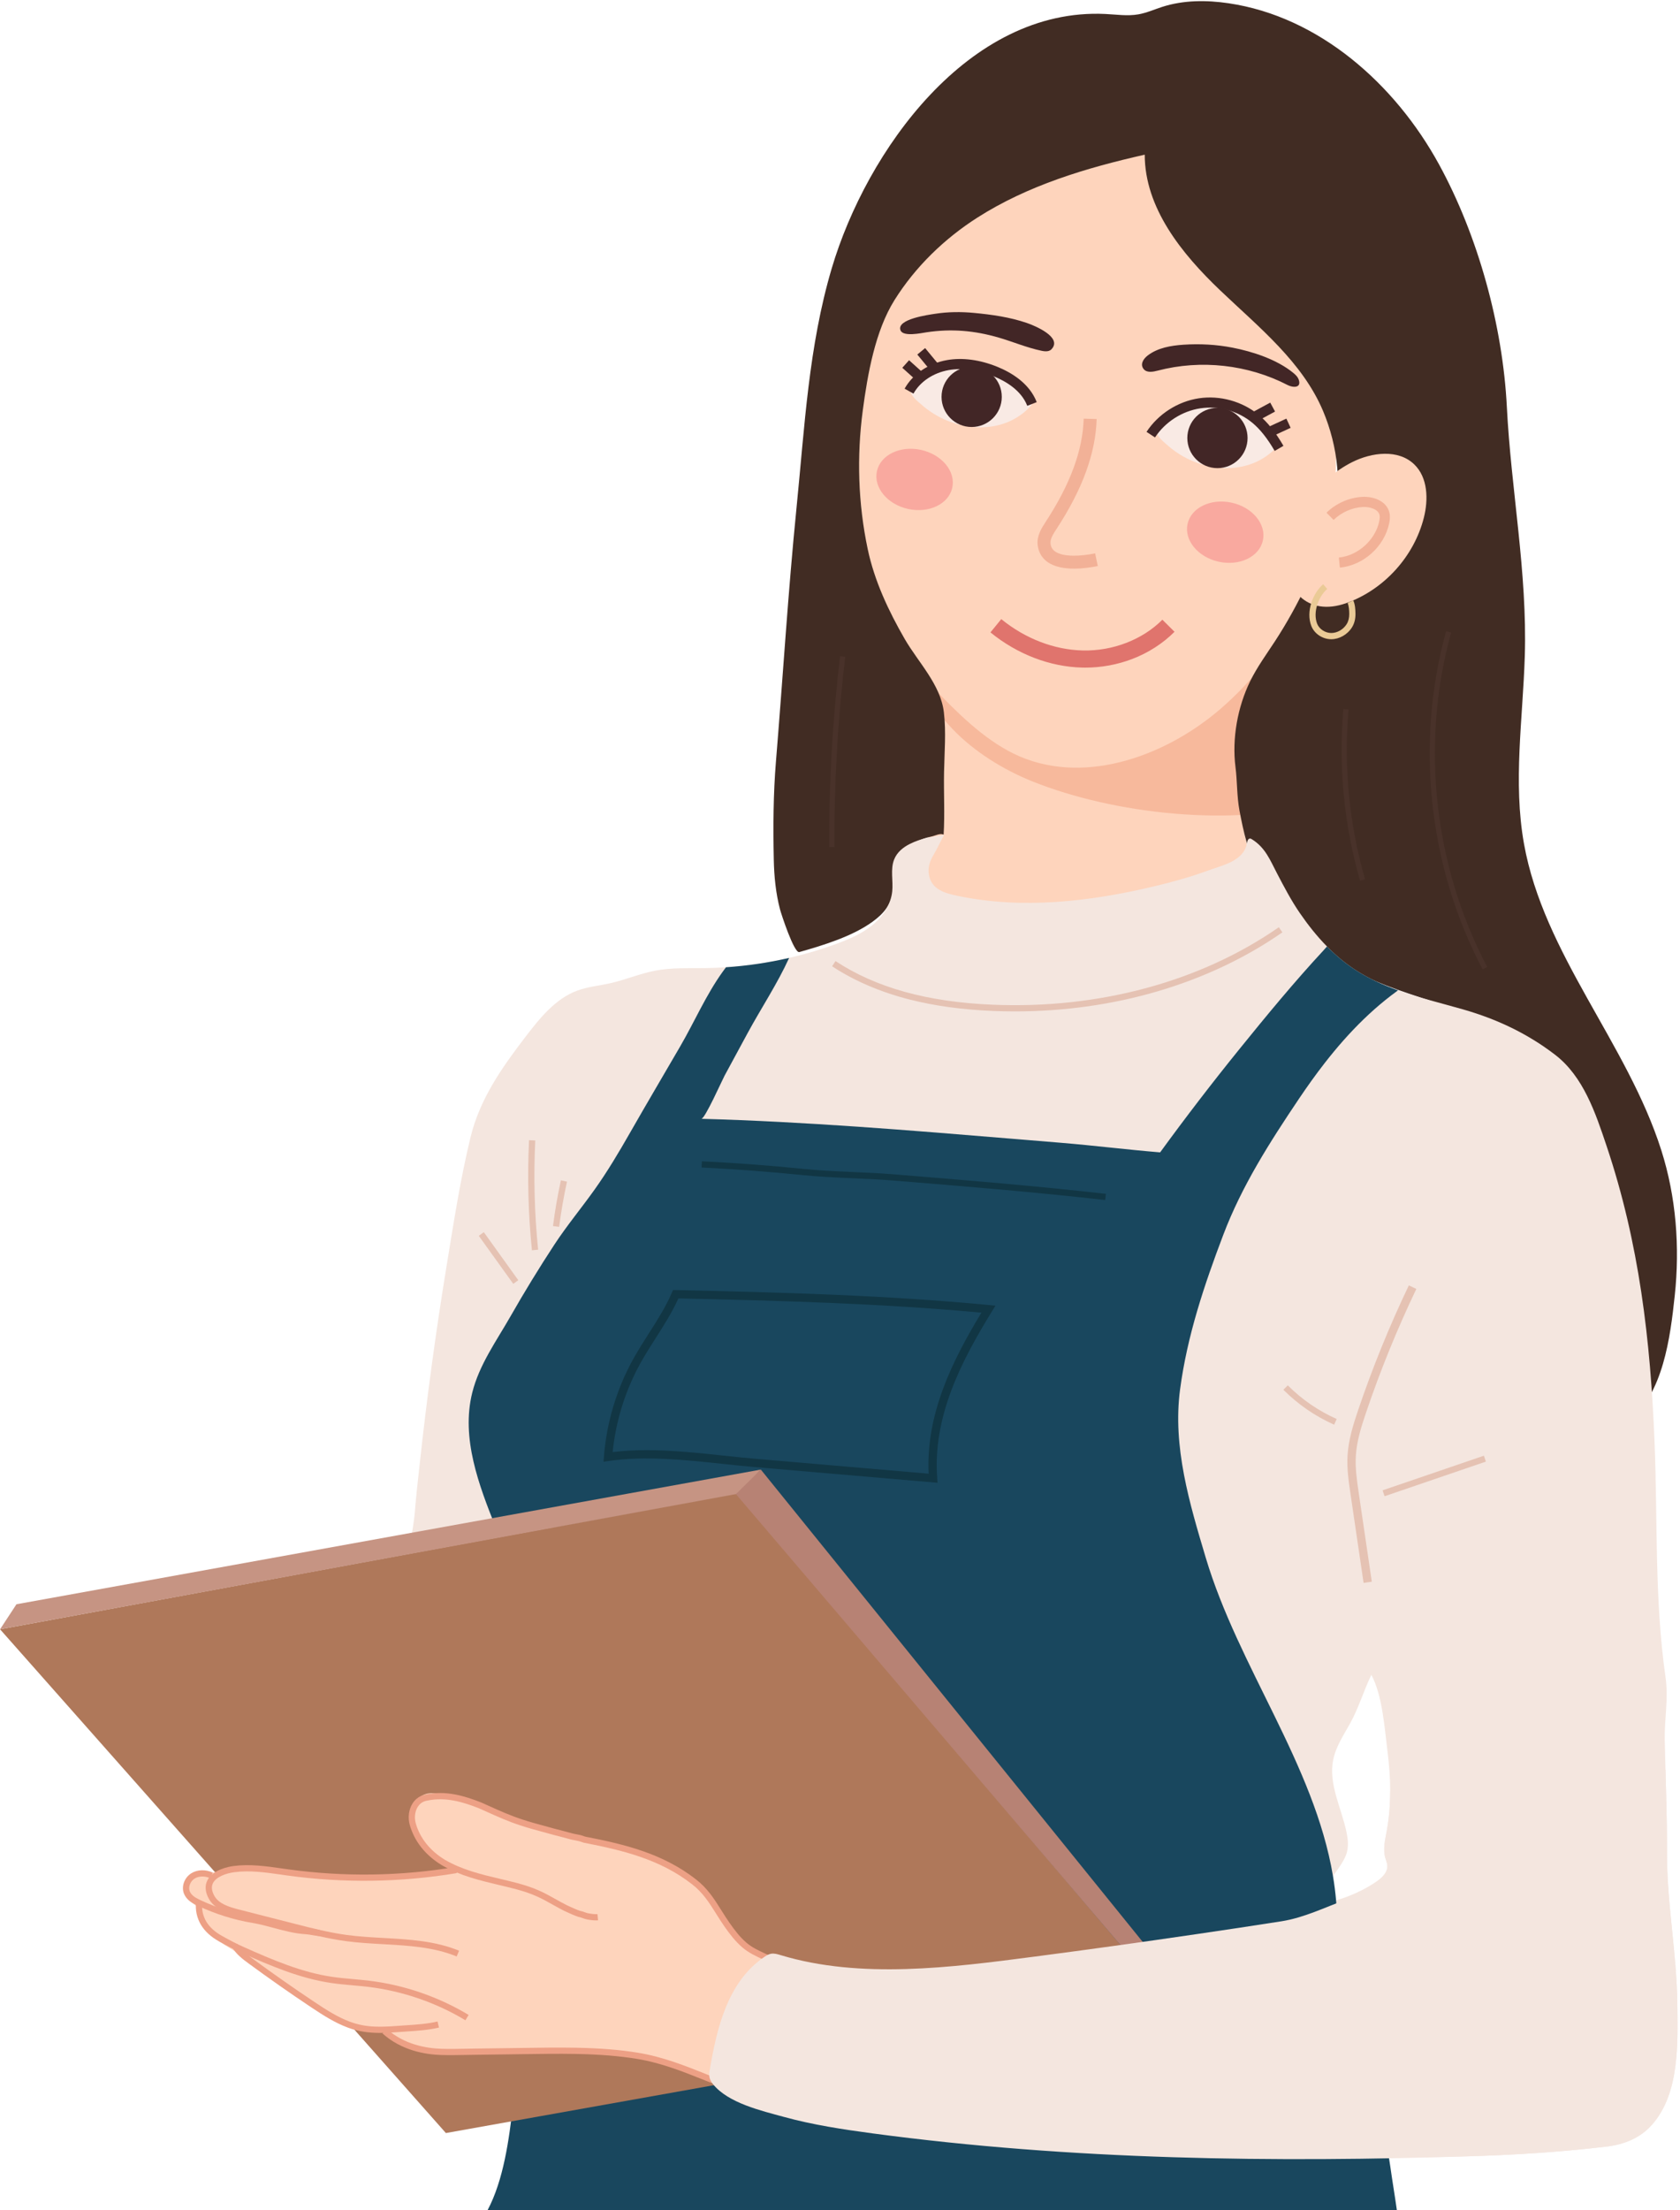 <?xml version="1.0" encoding="UTF-8"?>
<!DOCTYPE svg PUBLIC '-//W3C//DTD SVG 1.0//EN'
          'http://www.w3.org/TR/2001/REC-SVG-20010904/DTD/svg10.dtd'>
<svg height="14488" preserveAspectRatio="xMidYMid meet" version="1.0" viewBox="-3106.5 -4652.2 11017.6 14488.4" width="11018" xmlns="http://www.w3.org/2000/svg" xmlns:xlink="http://www.w3.org/1999/xlink" zoomAndPan="magnify"
><g
  ><path d="M251.35,8327.109c34.865,272.051,37.652,548.42,6.225,820.942 c-25.651,222.424-61.024,488.726-166.845,688.119h5963.86 c-13.508-95.72-29.73-190.927-43.199-286.677 c-21.566-153.099-62.045-300.959-90.516-452.631 c-18.91-100.615-27.926-284.6-120.479-350.42 c-102.59-72.963-405.113-7.89-524.268,3.504 c-182.557,17.446-363.99,44.728-546.209,65.206 c-1155.342,129.834-2326.26-5.205-3465.003-239.804 c-152.252-31.363-306.268-65.275-444.13-137.114 c-93.198-48.571-178.474-114.188-278.479-146.503 C442.307,8259.521,315.805,8244.112,251.35,8327.109z" fill="#19475E"
  /></g
  ><g
  ><path d="M5097.484,968.888c-197.557,92.281-405.521,161.842-618.215,209.632 c-104.359,23.469-209.904,41.701-316.064,54.932 c-92.045,11.464-187.625,34.56-278.615,39.662 c-165.479,9.251-331.812,18.266-497.395,5.511 c-81.842-6.295-163.41-17.755-243.139-37.416 c-37.209-9.151-73.947-26.292-110.787-34.424 c-28.705-6.36-59.525-1.292-88.131-11.496 c-11.461-4.083-95.242-47.859-85.988-65.239 C3078.033,719.9,3083.137,280.567,3059.938-173.223 c248.852,124.289,518.012,201.64,785.4,278.309 c78.402,22.481,157.283,45.069,238.408,53.709 c181.301,19.319,364.5-32.619,526.719-115.922c80.408-41.296,156.5-90.309,230.141-142.556 c33.676-23.877,149.598-142.623,188.271-138.371 C5100.887-230.095,5041.225-80.261,5030-29.103 c-33.879,154.255-46.121,309.806-37.857,467.768 C4994.488,483.499,5077.959,978.003,5097.484,968.888z" fill="#FED4BC"
  /></g
  ><g
  ><path d="M3665.025,470.368c-383.414-153.813-755.703-466.951-773.631-879.685 c613.318-44.425,1229.902-89.358,1827.848-232.867 c85.58-20.542,174.086-43.196,260.551-26.836 c73.439,13.911,138.814,55.001,198.035,100.582 c259.02,199.428,927.717,1008.638,366.781,1176.293 C4987.652,774.291,4194.975,682.959,3665.025,470.368z" fill="#F7B99C"
  /></g
  ><g
  ><path d="M2752.615-2813.236c-163.748,324.397-246.061,686.856-251.162,1049.555 c-5.139,365.728-13.437,714.241,137.314,1058.979 c91.025,208.17,221.438,398.107,377.768,562.604 c150.549,158.404,325.451,332.118,522.941,429.332 c437.428,215.279,979.553,30.102,1350.656-286.062 c437.188-372.461,707.707-925.641,758.32-1495.556 c24.693-278.036-27.518-549.712-45.037-825.062 c-20.236-317.867-123.096-632.297-307.932-892.818 c-418.348-589.609-1080.205-759.105-1719.475-445.08 C3218.006-3481.521,2931.023-3166.65,2752.615-2813.236z" fill="#FED4BC"
  /></g
  ><g
  ><path d="M3081.91,819.224c8.334-135.515,0.137-273.954,2.791-409.946 c2.48-128.744,14.15-263.238-1.09-391.747 c-21.838-184.055-168.166-327.118-257.492-482.124 c-105.648-183.305-197.863-379.194-241.875-587.229 c-63.27-298.887-72.793-607.876-32.486-910.676 c31.363-235.552,80.99-519.843,207.695-722.197 c136.703-218.375,327.457-402.971,544.201-541.311 c331.031-211.264,714.135-325.859,1097.211-412.258 c0.236,349.297,242.488,649.001,495.389,889.961 c252.898,240.959,538.859,469.026,674.477,790.943 c95.547,226.775,134.561,513.96,51.873,746.655 c-94.766,266.676-211.947,523.689-367.26,761.453 c-56.43,86.396-117.789,170.14-163.098,262.863 c-82.518,168.95-119.971,375.626-96.125,562.843 c12.039,94.424,8.436,190.073,26.223,284.905 c23.914,127.655,58.168,289.806,126.535,400.49 c107.043,173.338,206.301,348.58,365.184,483.074 c318.92,269.941,759.207,342.12,1137.551,492.535 c168.883,67.143,291.402,290.516,382.053,441.373 c114.734,190.924,205.041,395.928,277.051,606.481 c134.561,393.414,206.875,804.889,278.715,1214.426 c21.566,122.961,41.736,256.232-15.477,367.186 c227.457-185.276,273.443-549.506,303.105-827.134 c34.016-318.409,9.012-645.767-88.201-951.626 c-223.305-702.506-771.283-1284.533-900.844-2010.201 c-72.076-403.582-7.449-817.202,5.406-1226.976 c17.316-550.662-90.068-1092.552-117.623-1636.105 c-27.039-533.485-189.086-1122.244-445.113-1589.914 c-288.41-526.752-786.25-968.43-1380.416-1055.914 c-144.395-21.26-294.434-21.123-433.449,23.4 c-52.486,16.801-103.305,39.865-157.557,49.389 c-71.396,12.52-144.463,0.953-216.877-2.482 c-897.75-42.654-1566.547,899.143-1794.309,1667.227 c-152.01,512.602-177.76,1039.965-230.685,1566.444 c-55.752,554.473-89.428,1110.818-135.208,1666.141 c-17.622,213.645-18.642,428.346-14.253,642.535 c2.245,110.039,12.925,220.62,40.92,327.291 c7.62,29.049,92.314,289.364,126.635,279.668 c157.421-44.562,348.109-102.861,480.458-199.056 c34.695-25.202,67.418-54.048,91.5-89.524c60.002-88.405,58.402-203.341,54.594-310.111 c-0.715-20.239,47.859-60.479,61.906-72.756c25.104-22.01,53.438-40.174,83.539-54.493 c30.58-14.56,62.895-24.863,95.992-31.839 C3026.365,826.126,3060.209,807.249,3081.91,819.224z" fill="#412C23"
  /></g
  ><g
  ><path d="M5760.123-1622.211c130.039-65.618,304.295-86.943,408.787,14.489 c89.053,86.432,92.93,229.293,62.453,349.601 c-64.355,254.16-261.199,470.867-508.008,559.271 c-256.777,91.977-423.652-89.527-386.137-346.916 C5372.355-1286.589,5545.219-1513.773,5760.123-1622.211z" fill="#FED4BC"
  /></g
  ><g
  ><path d="M5624.338-462.006c-0.068,0-0.104,0-0.17,0 c-56.908-0.069-110.584-35.648-130.549-86.534 c-37.383-95.378,11.021-216.436,77.352-273.921l26.732,30.852 c-56.055,48.607-95.988,151.877-66.057,228.171 c13.742,35.071,52.689,60.582,92.59,60.648c0.033,0,0.068,0,0.135,0 c38.947,0,78.473-22.721,100.717-57.961c11.633-18.369,17.35-41.123,17.045-67.555 c-0.24-21.226-1.635-51.699-10.783-71.158l36.938-17.379 c12.418,26.395,14.357,60.917,14.664,88.096 c0.408,34.456-7.451,64.697-23.369,89.833 C5730.021-492.21,5676.924-462.04,5624.338-462.006z" fill="#EACA96"
  /></g
  ><g
  ><path d="M5374.568-2208.32c-106.469-87.146-264.906-139.154-398.381-165.038 c-105.412-20.445-213.512-26.361-320.588-19.219 c-82.725,5.511-168.781,20.103-234.803,70.274 c-31.258,23.777-51.635,60.273-26.26,90.242 c21.053,24.896,60.41,17.548,91.943,9.284 c282.627-74.049,592.26-39.592,851.758,94.729 c33.404,17.279,92.826,21.567,72.352-36.257 c-5.545-15.683-17.656-28.132-30.172-39.084 C5378.479-2205.055,5376.508-2206.686,5374.568-2208.32z" fill="#422626"
  /></g
  ><g
  ><path d="M3763.43-2350.195c9.762-1.462,18.74-5.136,25.646-12.38 c75.443-78.985-111.229-155.382-161.061-172.455 c-111.77-38.37-230.141-54.936-347.355-66.023 c-85.072-8.028-171.299-7.278-255.826,5.986 c-37.723,5.919-255.822,34.423-225.414,108.71 c17.721,43.303,135.141,17.722,169.393,12.553 c164.904-24.829,315.484-11.565,475.049,34.763 c93.164,27.075,185.449,66.667,280.859,86.398 C3737.172-2350.026,3750.98-2348.292,3763.43-2350.195z" fill="#422626"
  /></g
  ><g
  ><path d="M3660.16-1998.585c-31.361-85.92-99.695-155.72-180.654-198.305 c-80.953-42.588-173.779-59.39-265.244-58.642 c-88.234,0.714-180.074,19.967-255.518,67.451 c-26.973,16.974-85.648,55.34-92.896,89.186 c-7.959,37.247,46.637,77.792,72.727,100.821 C3138.41-1821.675,3471.82-1782.931,3660.16-1998.585z" fill="#F9EAE4"
  /></g
  ><g
  ><path d="M5275.244-1731.162c-31.359-85.92-99.695-155.72-180.652-198.305 c-80.955-42.588-173.781-59.39-265.244-58.642 c-88.236,0.714-180.076,19.967-255.52,67.451 c-26.973,16.974-85.646,55.34-92.895,89.186 c-7.959,37.246,46.633,77.792,72.723,100.818 C4753.459-1554.286,5086.906-1515.543,5275.244-1731.162z" fill="#F9EAE4"
  /></g
  ><g
  ><path d="M3938.299-924.605c-63.1,0-129.527-10.378-176.674-44.731 c-36.463-26.563-58.299-65.172-63.129-111.67 c-6.295-60.203,26.77-110.75,53.301-151.365 c161.092-246.503,242.453-467.43,248.748-675.464l85,2.552 c-6.766,224.124-92.619,459.437-262.557,719.41 c-21.156,32.384-43.062,65.854-39.9,96.024c2.381,22.791,11.5,39.253,28.641,51.77 c53.777,39.187,171.537,32.45,263.785,13.062l17.482,83.232 C4059.051-934.64,4000.307-924.638,3938.299-924.605z" fill="#F2B197"
  /></g
  ><g
  ><path d="M4011.465-275.776c-6.428,0-12.859-0.069-19.287-0.239 c-212.385-4.896-426.611-86.84-603.148-230.722l70.922-87.01 c157.318,128.203,347.256,201.198,534.844,205.517 c196.539,4.524,391.682-70.85,521.82-201.706l79.596,79.153 c-76.162,76.6-172.422,138.404-278.412,178.779 C4220.959-295.098,4115.447-275.776,4011.465-275.776z" fill="#E0746D"
  /></g
  ><g
  ><circle cx="3265.828" cy="-2050.697" fill="#422626" r="197.558"
  /></g
  ><g
  ><path d="M4877.781-1978.515c109.109,0,197.559,88.448,197.559,197.558 c0,109.105-88.449,197.554-197.559,197.554c-109.105,0-197.557-88.448-197.557-197.554 C4680.225-1890.067,4768.676-1978.515,4877.781-1978.515z" fill="#422626"
  /></g
  ><g
  ><path d="M3630.434-1992.054c-39.562-102.283-142.762-162.215-222.357-194.462 c-102.52-41.531-203.576-55.273-292.184-39.765 c-101.193,17.722-187.795,75.377-231.676,154.259l-58.131-32.348 c53.541-96.194,157.59-166.267,278.342-187.423 c100.922-17.651,214.566-2.584,328.65,43.608 c91.77,37.177,211.301,107.621,259.432,232.113L3630.434-1992.054z" fill="#422626"
  /></g
  ><g
  ><path d="M5253.135-1696.194c-48.504-83.303-95.137-142.011-146.84-184.802 c-93.371-77.283-220.654-112.623-340.49-94.526 c-119.83,18.061-231.061,89.388-297.488,190.751l-55.648-36.463 c76.635-116.942,204.938-199.188,343.205-220.039 c138.271-20.851,285.113,19.931,392.836,109.05 c57.928,47.926,109.359,112.281,161.945,202.593L5253.135-1696.194z" fill="#422626"
  /></g
  ><g
  ><path d="M5107.147 -1983.429H5248.243V-1916.894H5107.147z" fill="#422626" transform="rotate(151.615 5177.695 -1950.162)"
  /></g
  ><g
  ><path d="M5204.284 -1880.529H5350.521V-1814.027H5204.284z" fill="#422626" transform="rotate(155.242 5277.402 -1847.278)"
  /></g
  ><g
  ><path d="M2953.687 -2367.945H3020.216V-2204.578H2953.687z" fill="#422626" transform="rotate(140.472 2986.951 -2286.261)"
  /></g
  ><g
  ><path d="M7893.861,8482.554c-3.297-327.866-68.842-658.489-67.652-989.043 c0.883-244.6-9.627-491.512-14.797-737.912 c-2.996-141.572,25.645-269.772,5.17-413.108 c-73.234-512.808-51.191-1024.047-71.943-1540.559 c-26.939-670.666-100.408-1304.631-315.143-1943.562 c-72.111-214.564-151.398-453.893-337.426-596.585 c-182.389-139.868-381.951-233.645-603.385-297.219 c-141.941-40.748-287.768-75.444-426.646-124.868 c-98.439-35.034-193.408-77.483-281.062-134.729 c-67.451-44.05-128.711-95.856-184.768-152.967 c-66.023-67.109-124.869-141.5-178.17-219.053 c-56.734-82.588-103.166-171.468-149.527-260.108 c-45.713-87.386-76.43-168.612-164.596-223.444 c-3.744-2.312-7.723-4.627-12.111-4.797c-13.775-0.441-18.539,17.722-20.883,31.328 c-20.17,116.636-161.604,144.12-253.648,178.032 c-117.281,43.199-238.033,76.297-359.57,105.14 c-419.639,99.562-859.684,149.801-1281.91,61.771 c-84.014-17.52-173.303-41.193-190.309-138.644 c-8.678-49.729,6.938-91.67,31.768-132.896 c24.934-41.429,43.744-87.01,68.541-128.95 c-80.854,12.111-151.943,22.824-225.723,59.699 c-44.287,22.143-83.811,54.387-102.588,101.466 c-26.123,65.441-5.408,139.56-12.686,209.628 c-9.119,87.827-62.928,166.437-131.502,222.049 c-68.541,55.616-151.092,90.989-233.986,121.434 c-101.502,37.279-205.347,68.165-310.693,92.45 c-136.059,31.464-274.668,51.942-413.989,61.227 c-44.97,2.993-90.039,4.797-135.142,5.444 c-109.73,1.531-220.484-3.776-328.308,16.698 c-100.755,19.12-196.096,60.31-296.2,82.725 c-71.67,16.058-145.891,22.519-214.837,47.86 c-145.958,53.605-248.377,182.965-342.937,306.371 C183.56,2347.911,40.256,2552.373-20.426,2800.953 c-66.704,273.24-110.006,555.256-155.583,833.326 c-71.806,437.77-131.535,877.508-179.155,1318.576 c-10.679,99.121-22.654,198.478-30.274,297.9 c-7.211,94.085-27.856,187.254-45.172,280.555 c113.441,48.367,243.308,34.523,363.857,8.504 c199.292-42.997,390.929-116.674,585.222-178.61 c116.875-37.247,234.734-70.274,355.759-89.833 c213.512-34.527,430.488-26.295,645.7-38.778 c47.451-2.754,99.221-15.406,144.29-1.396c45.375,14.051,89.936,31.397,133.71,49.8 c87.691,36.838,172.352,80.612,253.854,129.595 c173.95,104.459,333.171,231.98,481.783,369.707 c200.549,185.854,383.004,390.182,565.117,594.166 c138.576,155.242,277.154,310.454,415.727,465.695 c188.34,210.958,368.039,435.999,580.838,623.555 c132.553,116.81,277.797,218.036,427.053,312.154 c73.404,46.295,147.895,98.028,227.047,133.438 c26.053,11.703,168.135,97.862,183.371,94.324 c-213.918,49.561-431.508,83.27-650.391,100.716 c-120.992,9.626-242.322,14.323-363.553,20.069 c-54.15,2.552-108.268,5.309-162.316,8.81 c-265.484,17.144-517.125,91.229-782.643,117.284 c-71.398,7.006-202.49-30.035-241.029,54.185 c-39.592,86.465,14.457,273.648,14.32,369.431 c-0.137,102.658-3.162,209.533,10.646,311.54 c31.26,231.403,326.441,201.64,511.037,232.356 c201.775,0,438.619,66.428,636.891,105.99 c201.57,40.272,409.502,62.688,613.557,101.057 c327.254,61.499,662.436,63.199,995.404,64.731 c639.578,2.856,1281.129,5.646,1916.08-70.956 c115.139-13.879,220.451-56.359,297.154-143.336 C7910.395,9068.492,7896.482,8740.898,7893.861,8482.554z M5978.428,7525.041 c4.764,17.11,12.352,33.709,13.539,51.467 c3.232,48.199-39.693,85.851-80.309,111.977 c-79.084,50.883-165.549,90.139-255.791,116.533 c-61.805,18.061-125.41,30.102-189.562,35.682 c61.227-60.718,117.826-126.06,169.121-195.348 c14.455-19.489,28.504-39.32,42.076-59.423 c20.479-30.274,40.275-61.871,49.49-97.247 c11.227-42.895,6.125-88.405-2.99-131.807 c-33.164-158.136-118.779-313.447-87.352-471.921 c17.078-86.126,67.146-161.264,110.072-237.83 c57.619-102.827,89.801-216.876,140.518-320.18 c73.094,134.597,86.668,350.215,105.953,501.956 c22.076,173.949,26.465,351.201-5.512,524.268 C5977.172,7410.142,5962.85,7469.226,5978.428,7525.041z" fill="#F4E6DF"
  /></g
  ><g
  ><path d="M3549.24,1977.729c-48.133,0-96.467-0.987-144.938-2.993 c-200.109-8.231-384.639-33.673-548.42-75.649 c-190.652-48.88-360.725-121.941-505.423-217.183l22.452-34.084 c265.79,174.903,603.724,268.513,1033.093,286.132 c696.516,28.64,1362.184-151.808,1874.377-508.008l23.301,33.503 C4819.924,1795.919,4201.641,1977.729,3549.24,1977.729z" fill="#E5C2B3"
  /></g
  ><g
  ><path d="M6493.58,8309.421c-117.246-146.399-241.912-289.905-370.52-426.476 l29.729-27.995c129.359,137.388,254.77,281.71,372.664,428.96L6493.58,8309.421z" fill="#E5C2B3"
  /></g
  ><g
  ><path d="M7015.297,7851.994c-250.549-29.491-501.139-77.623-744.781-143.035 l10.576-39.422c241.744,64.934,490.355,112.656,738.969,141.911L7015.297,7851.994z" fill="#E5C2B3"
  /></g
  ><g
  ><path d="M5836.283,5724.035l-85.613-581.379 c-12.145-82.555-24.73-167.897-19.596-254.189 c6.123-103.236,37.857-203.988,69.834-298.346 c94.016-277.492,205.754-552.193,332.188-816.521l49.082,23.471 c-125.479,262.355-236.436,535.051-329.736,810.503 c-32.041,94.593-61.297,187.519-67.047,284.089 c-4.793,80.682,7.381,163.237,19.121,243.035l85.613,581.379L5836.283,5724.035z" fill="#E5C2B3"
  /></g
  ><g
  ><path d="M5948.498 5002.595H6650.678V5043.41H5948.498z" fill="#E5C2B3" transform="rotate(161.143 6299.588 5023.002)"
  /></g
  ><g
  ><path d="M5643.182,4686.859c-124.562-55.512-236.572-132.554-332.969-228.987 l28.879-28.843c92.859,92.893,200.754,167.08,320.721,220.551L5643.182,4686.859z" fill="#E5C2B3"
  /></g
  ><g
  ><path d="M381.894,3543.695c-24.355-239.023-30.746-481.886-19.014-721.892 l40.784,2.007c-11.632,237.93-5.308,478.756,18.844,715.77L381.894,3543.695z" fill="#E5C2B3"
  /></g
  ><g
  ><path d="M142.354 3400.395H183.171V3788.02H142.354z" fill="#E5C2B3" transform="rotate(144.318 162.762 3594.208)"
  /></g
  ><g
  ><path d="M560.438,3390.121l-40.476-5.139 c12.719-100.344,30.205-201.298,51.906-300.076l39.864,8.775 C590.304,3191.234,573.024,3291,560.438,3390.121z" fill="#E5C2B3"
  /></g
  ><g
  ><path d="M6062.037,1839.697c-2.107,1.668-4.252,3.299-6.461,4.896 c-25.953,18.811-51.398,38.336-76.363,58.439 c-49.764,40.104-97.588,82.621-143.506,127.08 c-91.943,89.016-176.299,185.652-254.908,286.606 c-58.98,75.749-114.764,153.949-168.336,233.611 c-191.369,284.568-374.504,570.699-496.342,891.796 c-125.416,330.521-236.674,661.655-283.41,1013.468 c-49.867,375.283,61.77,746.552,168.066,1102.244 c215.072,719.615,712.029,1356.677,834.648,2087.514 c8.879,52.723,15.75,105.92,20.445,159.666c1.291,14.593,2.414,29.218,3.363,43.881 c2.246,34.864,3.096,71.736-13.432,102.519 c-15.988,29.763-45.82,49.185-75.039,66.192 c-367.086,213.375-810.432,236.266-1234.662,253.851 c-106.568,4.388-220.109,7.146-311.643-47.653 c-41.975-25.103-75.818-60.376-105.686-99.391 c-21.09-27.517-40.205-56.907-58.811-85.989 c-511.887-800.195-952.852-1655.63-1592.431-2357.997 c-106.704-117.181-224.055-233.239-373.513-285.995 c-121.058-42.724-252.732-40.106-381.067-37.011 c-335.792,8.164-663.216,2.893-994.487,3.777 c-123.097,0.309-246.743,1.498-371.544,4.523 C32.666,5081.941-83.562,4774.518-9.783,4477.637 c45.75-184.121,158.985-339.738,251.605-502.092 c89.561-157.012,187.559-317.22,287.324-469.266 c81.363-123.984,177.487-239.701,263.713-360.691 c85.07-119.461,160.208-246.231,232.934-373.48 c108.063-189.156,218.953-376.746,328.411-565.052 c94.56-162.659,168.848-336.712,279.667-490.661 c6.836-9.457,13.742-18.812,20.751-28.062 c139.324-9.287,277.934-29.763,413.992-61.227 c-78.134,171.13-181.537,325.963-271.539,491.512 c-50.922,93.746-101.705,187.522-152.388,281.368 c-16.43,30.444-127.994,281.744-151.638,281.744 c681.994,18.709,1362.357,74.902,2042.309,131.094 c104.969,8.676,209.973,17.349,314.943,26.021 c221.877,18.3,429.605,44.628,651.484,62.961 c167.484-229.904,340.824-455.557,519.775-676.653 c178.611-220.687,360.354-441.171,553.52-649.374 c7.248-7.79,14.254-15.749,21.127-23.777 c56.055,57.11,117.312,108.917,184.766,152.967 C5868.631,1762.21,5963.6,1804.663,6062.037,1839.697z" fill="#19475E"
  /></g
  ><g
  ><path d="M3042.148,5067.654l-1197.657-102.928 c-69.491-5.988-141.669-13.642-211.469-21.023 c-249.975-26.497-508.45-53.911-747.844-18.943l-33.709,4.93l2.617-33.945 c17.18-221.64,83.03-441.682,190.482-636.312 c32.111-58.168,68.335-114.902,103.339-169.731 c54.862-85.924,111.564-174.804,151.977-268.922l7.245-16.871l18.366,0.409 c701.247,15.34,1385.929,34.354,2053.024,98.131l43.537,4.151l-22.959,37.21 c-204.088,330.793-388.854,692.029-359.297,1092.008L3042.148,5067.654z M1133.791,4853.771c167.419,0,338.071,18.093,504.982,35.781 c69.524,7.381,141.433,15.001,210.379,20.92l1134.425,97.52 c-18.369-387.461,152.043-735.703,346.336-1055.474 c-645.768-59.798-1308.817-78.542-1987.443-93.44 c-41.362,91.773-95.885,177.148-148.678,259.873 c-34.556,54.118-70.271,110.105-101.569,166.738 c-98.268,178.032-160.514,378.107-180.889,580.631 C984.465,4857.408,1058.786,4853.771,1133.791,4853.771z" fill="#113644"
  /></g
  ><g
  ><path d="M4141.504,3214.162c-455.119-51.295-904.08-88.608-1401.746-128.645 c-84.867-6.837-171.91-10.613-256.129-14.251 c-106.296-4.627-216.2-9.388-324.093-20.343 c-220.314-22.348-444.094-39.184-665.089-49.965l2.006-40.785 c221.71,10.85,446.17,27.724,667.199,50.139 c106.738,10.816,216.026,15.579,321.744,20.17 c84.562,3.674,172.013,7.484,257.628,14.354 c498.008,40.07,947.342,77.42,1403.037,128.78L4141.504,3214.162z" fill="#113644"
  /></g
  ><g
  ><path d="M-3106.512 6028.023L-182.51 9330.236 4568.998 8482.454 1726.224 5137.179z" fill="#AF785A"
  /></g
  ><g
  ><path d="M-3106.512 6028.023L-2998.854 5863.87 1883.1 4981.12 1744.523 5137.179z" fill="#C69483"
  /></g
  ><g
  ><path d="M1883.1 4981.12L4617.438 8361.363 4558.25 8469.018 1719.624 5141.736z" fill="#B78274"
  /></g
  ><g
  ><path d="M2722.646,8333.029c-189.256-4.458-380.349-9.152-563.995-55.072 c-183.646-45.919-361.848-137.251-478.109-286.643 c-45.581-58.536-80.685-124.629-125.651-183.609 c-126.841-166.33-323.581-265.385-523.145-327.969 c-199.563-62.586-407.837-94.255-607.367-156.943 c-211.639-66.534-412.8-167.728-630.122-212.352 c-38.267-7.859-79.015-13.746-115.65-0.14 c-48.982,18.199-80.546,69.527-85.92,121.536 c-5.408,51.975,11.699,104.083,36.533,150.072 c65.578,121.569,188.711,210.416,324.737,234.326 c-376.576,41.227-773.458,43.607-1150.546,7.042 c-109.561-10.613-219.325-24.252-329.636-22.076 c-56.327,1.122-112.757,6.328-167.828,18.571 c-56.941,12.653-127.419-12.516-172.01,30.75 c-40.037,38.877-45.209,111.637-4.524,151.74 c23.06,22.758,58.028,36.224,68.674,66.804c3.299,9.493,3.774,19.661,5.102,29.63 c13.54,101.055,109.937,166.875,197.252,219.527c15.134,9.118,30.238,18.233,45.375,27.352 c154.664,93.268,288.308,215.581,437.46,319.227 c129.123,89.73,286.746,164.871,441.885,190.548 c29.185,4.83,58.914,7.62,87.043,16.805 c35.752,11.67,67.318,33.165,100.413,51.022 c158.371,85.614,347.02,87.484,527.058,87.282 c320.01-0.376,667.199-19.15,985.814,10.712 c95.613,8.949,191.874,20.137,283.032,50.444 c206.47,68.607,378.825,232.29,594.373,261.913 c77.792,10.683,156.74,2.996,235.213,0.783 c224.563-6.36,457.938,31.056,668.149-48.197 C2783.943,8838.213,2744.859,8580.791,2722.646,8333.029z" fill="#FED4BC"
  /></g
  ><g
  ><path d="M1921.978,8203.84c-8.573-4.083-17.177-8.096-25.816-12.111 c-46.329-21.531-94.222-43.774-134.564-78.605 c-47.312-40.852-84.15-89.801-116.909-136.57 c-19.728-28.195-37.45-56.396-54.56-83.708 c-45-71.703-87.484-139.427-158.812-194.123 c-211.539-164.529-456.172-222.388-709.206-271.675l-1.292-0.236l-30.646-10.205 l-51.162-10.273c-36.699-10.002-74.626-20.339-115.241-30.51l-0.645-0.174 c-23.674-6.766-47.79-13.264-71.125-19.558 c-47.112-12.72-95.819-25.851-143.984-41.904 c-79.798-25.647-151.435-57.895-227.32-92.046 c-15.27-6.869-30.646-13.808-46.225-20.714 c-105.446-41.499-219.77-76.228-341.542-49.899l-0.814,0.17 c-31.364,5.444-49.527,25.035-59.187,40.479 c-18.539,29.557-23.571,70.68-13.094,107.282 c27.377,97.417,93.606,180.278,191.465,239.767 c115.039,66.398,236.574,95.208,365.252,125.722 c37.924,8.979,77.178,18.296,115.989,28.57l0.372,0.103 c44.425,12.689,91.773,26.906,139.021,48.711 c36.224,16.087,71.77,35.987,106.156,55.203 c24.219,13.537,49.255,27.555,74.288,40.104c7.215,3.196,14.254,6.432,21.193,9.594 c21.499,9.829,41.837,19.113,63.571,26.461 c11.361,2.072,21.259,5.68,30.853,9.148c8.709,3.165,16.941,6.158,25.305,7.553 c19.492,3.266,41.668,6.361,58.303,4.83l3.773,40.648 c-21.223,1.973-45.578-1.358-68.773-5.205 c-12.044-2.006-22.452-5.78-32.52-9.454c-8.709-3.162-16.941-6.158-25.305-7.554 l-1.568-0.271l-1.528-0.509c-24.355-8.128-46.059-18.027-69.019-28.504 c-6.936-3.162-14.011-6.395-21.223-9.626l-0.85-0.409 c-26.023-13.027-51.637-27.348-76.397-41.192 c-35.137-19.658-68.302-38.197-103.067-53.673 c-44.797-20.682-90.342-34.354-133.199-46.601 c-38.233-10.135-77.114-19.356-114.733-28.266 c-125.958-29.865-256.196-60.718-376.474-130.209l-0.375-0.238 c-106.974-64.934-179.494-156.126-209.735-263.614 c-13.503-47.314-6.7-101.024,17.791-140.107 c20.136-32.108,49.999-52.483,86.362-58.911 c132.388-28.504,253.751,8.161,365.149,52.074l0.817,0.343 c15.782,7.005,31.357,14.015,46.803,20.987 c74.799,33.672,145.446,65.478,223.271,90.477 c47.278,15.749,95.377,28.744,141.941,41.293 c23.372,6.295,47.554,12.825,71.398,19.629 c40.648,10.171,78.473,20.479,115.072,30.443l52.789,10.713l29.357,9.795 c257.591,50.205,506.885,109.495,725.021,279.193 c77.078,59.084,121.466,129.834,168.476,204.735 c16.838,26.87,34.287,54.626,53.437,81.978 c36.124,51.6,68.641,93.268,110.139,129.083 c36.021,31.091,79.29,51.194,125.07,72.487 c8.743,4.082,17.519,8.131,26.192,12.277L1921.978,8203.84z" fill="#EDA085"
  /></g
  ><g
  ><path d="M-111.793,8172.648c-150.548-61.907-318.718-71.295-481.341-80.344 C-674.394,8087.781-758.411,8083.088-840.116,8072 c-116.905-15.885-232.456-45.412-344.192-73.949l-365.831-93.507 c-71.258-18.233-150.375-43.236-187.044-110.04 c-24.392-44.422-27.587-85.036-9.56-120.719 c35.715-70.717,139.769-89.73,170.821-93.879 c106.943-14.32,214.498,1.053,318.548,15.885 c14.729,2.109,29.458,4.215,44.12,6.225 c363.887,49.863,732.096,44.559,1094.421-15.781l6.697,40.272 c-366.368,60.987-738.696,66.362-1106.666,15.951 c-14.729-2.007-29.523-4.115-44.319-6.258 c-101.296-14.456-206.028-29.425-307.357-15.852 c-53.676,7.179-118.576,29.833-139.802,71.839 c-11.6,22.96-8.603,50.754,8.916,82.655 c28.806,52.487,95.51,73.305,161.364,90.139l365.827,93.507 c110.618,28.269,225.042,57.52,339.602,73.065 c80.104,10.886,163.307,15.513,243.786,20.001 c166.024,9.25,337.695,18.811,494.604,83.336L-111.793,8172.648z" fill="#EDA085"
  /></g
  ><g
  ><path d="M-54.308,8590.893c-192.728-115.955-412.597-191.568-635.871-218.681 c-34.254-4.152-69.392-7.281-103.37-10.304 c-46.84-4.152-95.277-8.471-142.898-15.579 c-202.045-30.208-389.262-109.086-595.595-201.404 c-39.014-17.445-84.698-40.917-139.663-71.736 c-52.281-29.317-91.571-65.408-116.773-107.245 c-27.414-45.549-38.844-99.663-32.145-152.386l40.479,5.136 c-5.547,43.674,3.913,88.471,26.634,126.196 c21.495,35.716,55.749,66.906,101.772,92.724 c53.878,30.201,98.506,53.127,136.364,70.102 c203.51,91.056,388.006,168.851,584.949,198.271 c46.395,6.939,94.221,11.191,140.479,15.307 c34.287,3.06,69.764,6.188,104.665,10.44 c228.951,27.79,454.401,105.312,651.992,224.224L-54.308,8590.893z" fill="#EDA085"
  /></g
  ><g
  ><path d="M-614.632,8673.854c-68.913,0-137.826-7.654-210.516-34.727 c-85.99-32.008-161.128-80.073-243.477-135.005 c-137.388-91.638-274.499-187.659-407.631-285.418 c-36.669-26.939-82.316-60.445-109.255-108.133l35.546-20.069 c20.954,37.11,55.241,64.017,97.858,95.311 c132.624,97.384,269.261,193.066,406.104,284.364 c80.17,53.47,153.166,100.24,235.04,130.718 c110.92,41.296,210.924,34.15,326.747,25.883 c13.672-0.983,27.517-1.973,41.528-2.891c68.132-4.457,138.61-9.048,205.45-24.899 l9.42,39.731c-70.168,16.632-142.383,21.362-212.216,25.887 c-13.911,0.916-27.687,1.903-41.292,2.856 C-526.364,8670.69-570.48,8673.854-614.632,8673.854z" fill="#EDA085"
  /></g
  ><g
  ><path d="M5680.734-931.206l-6.598-66.192 c125.037-12.45,238.812-114.527,264.699-237.491 c3.844-18.3,4.492-31.089,2.043-41.496 c-8.945-37.894-63.949-55.207-111.195-52.28 c-70.443,4.354-139.732,35.24-190.074,84.73l-46.633-47.418 c61.602-60.578,146.365-98.37,232.592-103.675 c73.883-4.557,161.742,25.851,180.039,103.403 c6.158,26.125,2.348,51.396-1.664,70.48 C5971.799-1068.589,5835.875-946.649,5680.734-931.206z" fill="#F2B197"
  /></g
  ><g
  ><path d="M2644.527-1563.815c23.547-106.867,153.244-169.127,289.686-139.062 c136.439,30.064,227.957,141.071,204.41,247.935 c-23.551,106.867-153.248,169.13-289.689,139.062 C2712.496-1345.946,2620.975-1456.948,2644.527-1563.815z" fill="#F9A99F"
  /></g
  ><g
  ><path d="M4681.727-1217.968c23.547-106.867,153.244-169.127,289.686-139.062 c136.439,30.064,227.957,141.071,204.41,247.935 c-23.551,106.867-153.246,169.127-289.689,139.062 C4749.695-1000.099,4658.174-1111.101,4681.727-1217.968z" fill="#F9A99F"
  /></g
  ><g
  ><path d="M-1012.195,8038.629c-18.13-0.747-33.606-3.501-48.571-6.188 c-13.403-2.383-26.022-4.661-40.379-5.512 c-73.982-4.457-142.792-23.059-209.323-41.057 c-45.547-12.311-92.657-25.065-140.822-33.024 c-119.493-19.798-239.056-57.147-355.354-110.993 c-38.16-17.685-75.816-39.389-92.517-78.164 c-20.272-47.075,0.206-106.804,46.634-136.059 c39.897-25.102,94.288-26.803,141.941-4.388l-17.379,36.941 c-34.662-16.294-75.038-15.513-102.828,2.006 c-28.843,18.163-42.993,57.247-30.885,85.343 c11.839,27.518,43.472,43.982,72.215,57.279 c112.963,52.314,228.988,88.575,344.873,107.762 c50.172,8.297,98.268,21.325,144.802,33.911 c67.518,18.267,131.295,35.513,201.128,39.731 c16.735,1.017,31.158,3.567,45.103,6.053c14.287,2.551,27.756,4.966,43.129,5.58 L-1012.195,8038.629z" fill="#EDA085"
  /></g
  ><g
  ><path d="M1563.771,9003.729c-14.493-5.783-28.913-11.533-43.302-17.279 c-149.698-59.898-291.098-116.467-451.239-142.623 c-116.976-19.083-244.733-29.287-402.018-32.111 c-113.986-2.043-230.077-0.305-342.359,1.359 c-28.165,0.412-56.33,0.85-84.492,1.192l-227.696,2.927 c-19.794,0.271-39.625,0.645-59.456,1.016c-54.324,1.057-110.481,2.146-165.891,0.479 c-107.654-3.232-261.876-30.308-385.418-141.094l27.245-30.375 c114.357,102.557,258.578,127.655,359.399,130.685 c54.39,1.634,110.036,0.545,163.881-0.479 c19.934-0.372,39.831-0.78,59.731-1.017l227.692-2.926 c28.132-0.376,56.26-0.781,84.425-1.193c112.587-1.667,229.021-3.4,343.685-1.358 c159.291,2.856,288.922,13.197,407.87,32.62 c164.562,26.869,307.969,84.256,459.809,145.004 c14.354,5.746,28.743,11.496,43.232,17.246L1563.771,9003.729z" fill="#EDA085"
  /></g
  ><g
  ><path d="M7893.861,8482.554c-3.297-327.866-68.842-658.489-67.652-989.043 c0.643-181.297-4.967-363.89-10-546.579c-54.525,9.523-110.65,13.193-168.408,11.018 c-134.768,0.07-269.496,1.635-404.23,4.186 c-73.846,14.457-147.691,28.57-221.4,42.552 c-262.289,49.829-532.193,89.866-799.959,92.451 c-70.58,0.681-141.16-1.701-211.502-7.312 c-0.066,88.199-6.939,176.299-23.027,263.342 c-10.51,56.974-24.832,116.058-9.254,171.873 c4.764,17.11,12.352,33.709,13.539,51.467 c3.232,48.199-39.693,85.851-80.309,111.977 c-60.988,39.625-123.812,87.043-191.943,112.215 c-138.916,51.361-275.791,118.334-421.373,141.327 c-185.348,29.255-370.93,56.875-556.582,84.12 c-358.004,52.586-716.451,102.316-1075.271,149.152 c-532.842,69.564-1130.648,147.184-1653.452-11.327 c-20.751-6.291-42.419-13.027-63.711-8.942 c-15.067,2.891-28.573,11.055-41.329,19.559 c-242.965,162.351-314.668,472.904-359.805,741.652 c-2.654,15.885-5.036,32.182-2.006,47.996 c3.229,16.904,12.483,32.078,23.232,45.512 c99.457,124.187,318.24,174.391,464.739,214.631 c190.552,52.384,386.511,81.978,582.096,108.203 c1305.891,174.902,2627.359,191.74,3942.639,149.02 c291.369-9.457,582.195-28.71,871.762-62.795 c115.141-13.878,220.447-56.359,297.152-143.336 C7910.395,9068.492,7896.482,8740.898,7893.861,8482.554z" fill="#F4E6DF"
  /></g
  ><g
  ><path d="M6616.885,1702.143c-355.623-674.34-442.873-1482.461-239.328-2217.145 l32.791,9.082c-201.264,726.415-115.006,1525.454,236.641,2192.212L6616.885,1702.143z" fill="#49322A"
  /></g
  ><g
  ><path d="M5813.053,1120.898C5707.775,754.187,5671.041,375.535,5703.863-4.579 l33.879,2.927c-32.451,375.928,3.875,750.465,107.996,1113.162L5813.053,1120.898z" fill="#49322A"
  /></g
  ><g
  ><path d="M2331.751,901.198c-2.345-416.746,21.602-837.884,71.125-1251.67 l33.775,4.046c-49.388,412.395-73.231,832.067-70.886,1247.422L2331.751,901.198z" fill="#49322A"
  /></g
  ><g
  ><path d="M2842.883 -2285.239H2909.382V-2169.453H2842.883z" fill="#422626" transform="rotate(131.936 2876.133 -2227.345)"
  /></g
></svg
>
